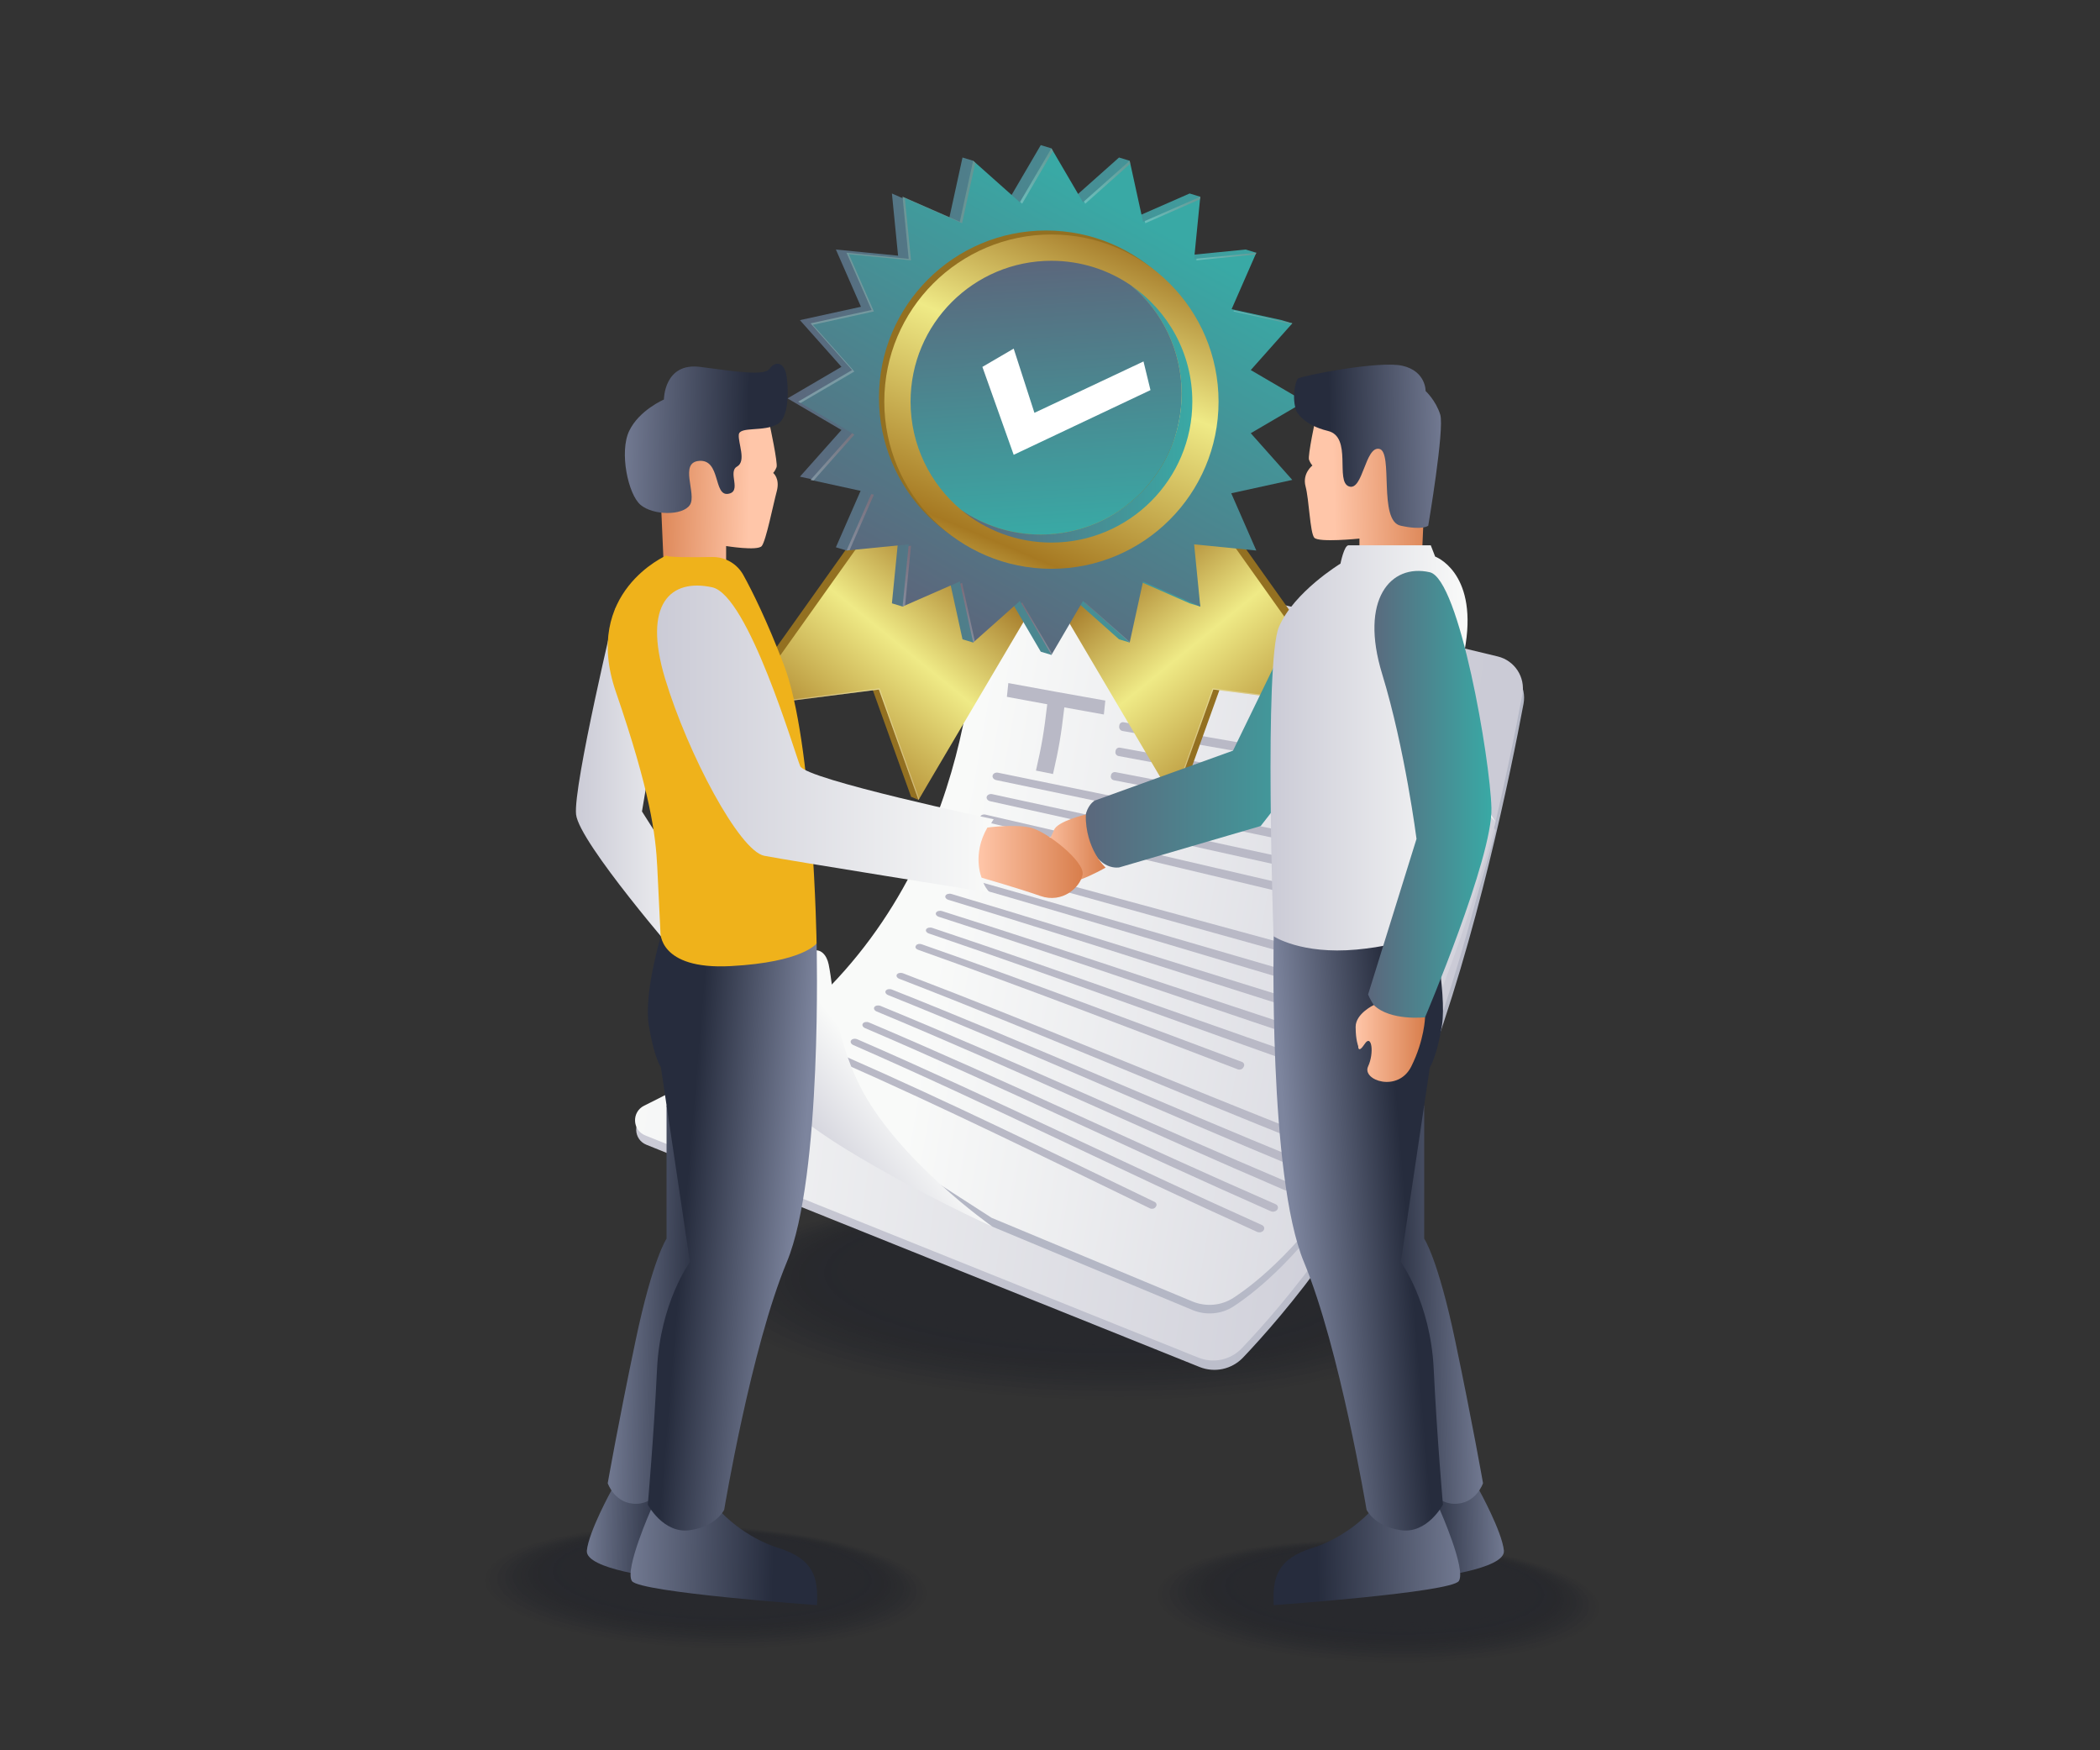 <?xml version="1.0" encoding="utf-8"?>
<!-- Generator: Adobe Illustrator 27.5.0, SVG Export Plug-In . SVG Version: 6.00 Build 0)  -->
<svg version="1.1" id="Layer_4" xmlns="http://www.w3.org/2000/svg" xmlns:xlink="http://www.w3.org/1999/xlink" x="0px" y="0px"
	 viewBox="0 0 3000 2500" style="enable-background:new 0 0 3000 2500;" xml:space="preserve">
<rect x="0" y="0" width="3000" height="2500" fill="#333333" stroke="none"/>
<rect x="40.681" y="33.9" style="fill:none;" width="2918.639" height="2432.199"/>
<g>
	<g style="opacity:0.35;">
		
			<ellipse transform="matrix(0.032 -1 1 0.032 -372.202 3334.742)" style="opacity:0;fill:#141723;" cx="1536.059" cy="1859.587" rx="147.498" ry="536.739"/>
		
			<ellipse transform="matrix(0.032 -1 1 0.032 -369.811 3334.154)" style="opacity:0.02;fill:#141723;" cx="1536.951" cy="1858.058" rx="145.173" ry="528.277"/>
		
			<ellipse transform="matrix(0.032 -1 1 0.032 -367.42 3333.566)" style="opacity:0.039;fill:#141723;" cx="1537.843" cy="1856.53" rx="142.848" ry="519.816"/>
		
			<ellipse transform="matrix(0.032 -1 1 0.032 -365.028 3332.979)" style="opacity:0.059;fill:#141723;" cx="1538.735" cy="1855.001" rx="140.523" ry="511.355"/>
		
			<ellipse transform="matrix(0.032 -1 1 0.032 -362.637 3332.391)" style="opacity:0.078;fill:#141723;" cx="1539.627" cy="1853.472" rx="138.198" ry="502.894"/>
		
			<ellipse transform="matrix(0.032 -1 1 0.032 -360.246 3331.803)" style="opacity:0.098;fill:#141723;" cx="1540.52" cy="1851.943" rx="135.872" ry="494.433"/>
		
			<ellipse transform="matrix(0.032 -1 1 0.032 -357.854 3331.216)" style="opacity:0.118;fill:#141723;" cx="1541.412" cy="1850.414" rx="133.547" ry="485.971"/>
		
			<ellipse transform="matrix(0.032 -1 1 0.032 -355.463 3330.628)" style="opacity:0.137;fill:#141723;" cx="1542.304" cy="1848.886" rx="131.222" ry="477.51"/>
		
			<ellipse transform="matrix(0.032 -1 1 0.032 -353.072 3330.04)" style="opacity:0.157;fill:#141723;" cx="1543.196" cy="1847.357" rx="128.897" ry="469.049"/>
		
			<ellipse transform="matrix(0.032 -1 1 0.032 -350.68 3329.453)" style="opacity:0.176;fill:#141723;" cx="1544.088" cy="1845.828" rx="126.572" ry="460.588"/>
		
			<ellipse transform="matrix(0.032 -1 1 0.032 -348.289 3328.865)" style="opacity:0.196;fill:#141723;" cx="1544.98" cy="1844.3" rx="124.247" ry="452.126"/>
		
			<ellipse transform="matrix(0.032 -1 1 0.032 -345.898 3328.278)" style="opacity:0.216;fill:#141723;" cx="1545.873" cy="1842.771" rx="121.921" ry="443.665"/>
		
			<ellipse transform="matrix(0.032 -1 1 0.032 -343.507 3327.689)" style="opacity:0.235;fill:#141723;" cx="1546.765" cy="1841.242" rx="119.596" ry="435.204"/>
		
			<ellipse transform="matrix(0.032 -1 1 0.032 -341.116 3327.102)" style="opacity:0.255;fill:#141723;" cx="1547.657" cy="1839.713" rx="117.271" ry="426.743"/>
		
			<ellipse transform="matrix(0.032 -1 1 0.032 -338.724 3326.514)" style="opacity:0.275;fill:#141723;" cx="1548.549" cy="1838.184" rx="114.946" ry="418.281"/>
		
			<ellipse transform="matrix(0.032 -1 1 0.032 -336.333 3325.927)" style="opacity:0.294;fill:#141723;" cx="1549.441" cy="1836.656" rx="112.621" ry="409.82"/>
		
			<ellipse transform="matrix(0.032 -1 1 0.032 -333.942 3325.339)" style="opacity:0.314;fill:#141723;" cx="1550.333" cy="1835.127" rx="110.295" ry="401.359"/>
		
			<ellipse transform="matrix(0.032 -1 1 0.032 -331.551 3324.751)" style="opacity:0.333;fill:#141723;" cx="1551.225" cy="1833.598" rx="107.97" ry="392.898"/>
		
			<ellipse transform="matrix(0.032 -1 1 0.032 -329.159 3324.164)" style="opacity:0.353;fill:#141723;" cx="1552.118" cy="1832.069" rx="105.645" ry="384.437"/>
		
			<ellipse transform="matrix(0.032 -1 1 0.032 -326.768 3323.576)" style="opacity:0.372;fill:#141723;" cx="1553.01" cy="1830.541" rx="103.32" ry="375.975"/>
		
			<ellipse transform="matrix(0.032 -1 1 0.032 -324.377 3322.988)" style="opacity:0.392;fill:#141723;" cx="1553.902" cy="1829.012" rx="100.995" ry="367.514"/>
		
			<ellipse transform="matrix(0.032 -1 1 0.032 -321.985 3322.401)" style="opacity:0.412;fill:#141723;" cx="1554.794" cy="1827.483" rx="98.669" ry="359.053"/>
		
			<ellipse transform="matrix(0.032 -1 1 0.032 -319.594 3321.813)" style="opacity:0.431;fill:#141723;" cx="1555.686" cy="1825.954" rx="96.344" ry="350.592"/>
		
			<ellipse transform="matrix(0.032 -1 1 0.032 -317.203 3321.225)" style="opacity:0.451;fill:#141723;" cx="1556.578" cy="1824.426" rx="94.019" ry="342.13"/>
		
			<ellipse transform="matrix(0.032 -1 1 0.032 -314.812 3320.638)" style="opacity:0.471;fill:#141723;" cx="1557.47" cy="1822.897" rx="91.694" ry="333.669"/>
		
			<ellipse transform="matrix(0.032 -1 1 0.032 -312.42 3320.05)" style="opacity:0.49;fill:#141723;" cx="1558.363" cy="1821.368" rx="89.369" ry="325.208"/>
		
			<ellipse transform="matrix(0.032 -1 1 0.032 -310.029 3319.462)" style="opacity:0.51;fill:#141723;" cx="1559.255" cy="1819.839" rx="87.044" ry="316.747"/>
		
			<ellipse transform="matrix(0.032 -1 1 0.032 -307.638 3318.874)" style="opacity:0.529;fill:#141723;" cx="1560.147" cy="1818.311" rx="84.718" ry="308.286"/>
		
			<ellipse transform="matrix(0.032 -1 1 0.032 -305.247 3318.287)" style="opacity:0.549;fill:#141723;" cx="1561.039" cy="1816.782" rx="82.393" ry="299.824"/>
		
			<ellipse transform="matrix(0.032 -1 1 0.032 -302.855 3317.7)" style="opacity:0.569;fill:#141723;" cx="1561.931" cy="1815.253" rx="80.068" ry="291.363"/>
		
			<ellipse transform="matrix(0.032 -1 1 0.032 -300.464 3317.112)" style="opacity:0.588;fill:#141723;" cx="1562.823" cy="1813.724" rx="77.743" ry="282.902"/>
		
			<ellipse transform="matrix(0.032 -1 1 0.032 -298.073 3316.524)" style="opacity:0.608;fill:#141723;" cx="1563.715" cy="1812.196" rx="75.418" ry="274.441"/>
		
			<ellipse transform="matrix(0.032 -1 1 0.032 -295.682 3315.936)" style="opacity:0.627;fill:#141723;" cx="1564.608" cy="1810.667" rx="73.092" ry="265.98"/>
		
			<ellipse transform="matrix(0.032 -1 1 0.032 -293.29 3315.349)" style="opacity:0.647;fill:#141723;" cx="1565.5" cy="1809.138" rx="70.767" ry="257.518"/>
		
			<ellipse transform="matrix(0.032 -1 1 0.032 -290.899 3314.761)" style="opacity:0.667;fill:#141723;" cx="1566.392" cy="1807.609" rx="68.442" ry="249.057"/>
		
			<ellipse transform="matrix(0.032 -1 1 0.032 -288.508 3314.173)" style="opacity:0.686;fill:#141723;" cx="1567.284" cy="1806.081" rx="66.117" ry="240.596"/>
		
			<ellipse transform="matrix(0.032 -1 1 0.032 -286.116 3313.586)" style="opacity:0.706;fill:#141723;" cx="1568.176" cy="1804.552" rx="63.792" ry="232.135"/>
		
			<ellipse transform="matrix(0.032 -1 1 0.032 -283.726 3312.998)" style="opacity:0.726;fill:#141723;" cx="1569.068" cy="1803.023" rx="61.467" ry="223.673"/>
		
			<ellipse transform="matrix(0.032 -1 1 0.032 -281.334 3312.41)" style="opacity:0.745;fill:#141723;" cx="1569.96" cy="1801.495" rx="59.141" ry="215.212"/>
		
			<ellipse transform="matrix(0.032 -1 1 0.032 -278.942 3311.823)" style="opacity:0.765;fill:#141723;" cx="1570.853" cy="1799.966" rx="56.816" ry="206.751"/>
		
			<ellipse transform="matrix(0.032 -1 1 0.032 -276.552 3311.235)" style="opacity:0.784;fill:#141723;" cx="1571.745" cy="1798.437" rx="54.491" ry="198.29"/>
		
			<ellipse transform="matrix(0.032 -1 1 0.032 -274.16 3310.648)" style="opacity:0.804;fill:#141723;" cx="1572.637" cy="1796.908" rx="52.166" ry="189.829"/>
		
			<ellipse transform="matrix(0.032 -1 1 0.032 -271.769 3310.059)" style="opacity:0.824;fill:#141723;" cx="1573.529" cy="1795.38" rx="49.841" ry="181.367"/>
		
			<ellipse transform="matrix(0.032 -1 1 0.032 -269.378 3309.472)" style="opacity:0.843;fill:#141723;" cx="1574.421" cy="1793.851" rx="47.515" ry="172.906"/>
		
			<ellipse transform="matrix(0.032 -1 1 0.032 -266.986 3308.885)" style="opacity:0.863;fill:#141723;" cx="1575.313" cy="1792.322" rx="45.19" ry="164.445"/>
		
			<ellipse transform="matrix(0.032 -1 1 0.032 -264.595 3308.297)" style="opacity:0.882;fill:#141723;" cx="1576.205" cy="1790.793" rx="42.865" ry="155.984"/>
		
			<ellipse transform="matrix(0.032 -1 1 0.032 -262.204 3307.709)" style="opacity:0.902;fill:#141723;" cx="1577.098" cy="1789.264" rx="40.54" ry="147.522"/>
		
			<ellipse transform="matrix(0.032 -1 1 0.032 -259.813 3307.121)" style="opacity:0.922;fill:#141723;" cx="1577.99" cy="1787.736" rx="38.215" ry="139.061"/>
		
			<ellipse transform="matrix(0.032 -1 1 0.032 -257.421 3306.534)" style="opacity:0.941;fill:#141723;" cx="1578.882" cy="1786.207" rx="35.89" ry="130.6"/>
		
			<ellipse transform="matrix(0.032 -1 1 0.032 -255.03 3305.947)" style="opacity:0.961;fill:#141723;" cx="1579.774" cy="1784.678" rx="33.564" ry="122.139"/>
		
			<ellipse transform="matrix(0.032 -1 1 0.032 -252.639 3305.358)" style="opacity:0.98;fill:#141723;" cx="1580.666" cy="1783.149" rx="31.239" ry="113.678"/>
		
			<ellipse transform="matrix(0.032 -1 1 0.032 -250.248 3304.771)" style="fill:#141723;" cx="1581.558" cy="1781.621" rx="28.914" ry="105.216"/>
	</g>
	<g style="opacity:0.35;">
		
			<ellipse transform="matrix(0.032 -1 1 0.032 -385.911 4183.244)" style="opacity:0;fill:#141723;" cx="1967.393" cy="2290.918" rx="89.392" ry="325.293"/>
		
			<ellipse transform="matrix(0.032 -1 1 0.032 -384.462 4182.888)" style="opacity:0.02;fill:#141723;" cx="1967.934" cy="2289.991" rx="87.982" ry="320.165"/>
		
			<ellipse transform="matrix(0.032 -1 1 0.032 -383.013 4182.532)" style="opacity:0.039;fill:#141723;" cx="1968.475" cy="2289.065" rx="86.573" ry="315.037"/>
		
			<ellipse transform="matrix(0.032 -1 1 0.032 -381.563 4182.176)" style="opacity:0.059;fill:#141723;" cx="1969.015" cy="2288.138" rx="85.164" ry="309.909"/>
		
			<ellipse transform="matrix(0.032 -1 1 0.032 -380.115 4181.819)" style="opacity:0.078;fill:#141723;" cx="1969.556" cy="2287.212" rx="83.755" ry="304.781"/>
		
			<ellipse transform="matrix(0.032 -1 1 0.032 -378.665 4181.463)" style="opacity:0.098;fill:#141723;" cx="1970.097" cy="2286.285" rx="82.346" ry="299.653"/>
		
			<ellipse transform="matrix(0.032 -1 1 0.032 -377.216 4181.107)" style="opacity:0.118;fill:#141723;" cx="1970.637" cy="2285.359" rx="80.937" ry="294.525"/>
		
			<ellipse transform="matrix(0.032 -1 1 0.032 -375.767 4180.751)" style="opacity:0.137;fill:#141723;" cx="1971.178" cy="2284.432" rx="79.527" ry="289.397"/>
		
			<ellipse transform="matrix(0.032 -1 1 0.032 -374.317 4180.395)" style="opacity:0.157;fill:#141723;" cx="1971.719" cy="2283.506" rx="78.118" ry="284.269"/>
		
			<ellipse transform="matrix(0.032 -1 1 0.032 -372.868 4180.039)" style="opacity:0.176;fill:#141723;" cx="1972.26" cy="2282.579" rx="76.709" ry="279.141"/>
		
			<ellipse transform="matrix(0.032 -1 1 0.032 -371.419 4179.682)" style="opacity:0.196;fill:#141723;" cx="1972.8" cy="2281.653" rx="75.3" ry="274.013"/>
		
			<ellipse transform="matrix(0.032 -1 1 0.032 -369.969 4179.327)" style="opacity:0.216;fill:#141723;" cx="1973.341" cy="2280.726" rx="73.891" ry="268.885"/>
		
			<ellipse transform="matrix(0.032 -1 1 0.032 -368.521 4178.97)" style="opacity:0.235;fill:#141723;" cx="1973.882" cy="2279.8" rx="72.481" ry="263.757"/>
		
			<ellipse transform="matrix(0.032 -1 1 0.032 -367.071 4178.614)" style="opacity:0.255;fill:#141723;" cx="1974.422" cy="2278.873" rx="71.072" ry="258.629"/>
		
			<ellipse transform="matrix(0.032 -1 1 0.032 -365.622 4178.258)" style="opacity:0.275;fill:#141723;" cx="1974.963" cy="2277.947" rx="69.663" ry="253.501"/>
		
			<ellipse transform="matrix(0.032 -1 1 0.032 -364.173 4177.902)" style="opacity:0.294;fill:#141723;" cx="1975.504" cy="2277.02" rx="68.254" ry="248.373"/>
		
			<ellipse transform="matrix(0.032 -1 1 0.032 -362.723 4177.545)" style="opacity:0.314;fill:#141723;" cx="1976.044" cy="2276.094" rx="66.845" ry="243.245"/>
		
			<ellipse transform="matrix(0.032 -1 1 0.032 -361.274 4177.189)" style="opacity:0.333;fill:#141723;" cx="1976.585" cy="2275.167" rx="65.436" ry="238.117"/>
		
			<ellipse transform="matrix(0.032 -1 1 0.032 -359.825 4176.833)" style="opacity:0.353;fill:#141723;" cx="1977.126" cy="2274.24" rx="64.026" ry="232.989"/>
		
			<ellipse transform="matrix(0.032 -1 1 0.032 -358.376 4176.477)" style="opacity:0.372;fill:#141723;" cx="1977.667" cy="2273.314" rx="62.617" ry="227.861"/>
		
			<ellipse transform="matrix(0.032 -1 1 0.032 -356.927 4176.121)" style="opacity:0.392;fill:#141723;" cx="1978.207" cy="2272.388" rx="61.208" ry="222.733"/>
		
			<ellipse transform="matrix(0.032 -1 1 0.032 -355.477 4175.764)" style="opacity:0.412;fill:#141723;" cx="1978.748" cy="2271.461" rx="59.799" ry="217.605"/>
		
			<ellipse transform="matrix(0.032 -1 1 0.032 -354.028 4175.408)" style="opacity:0.431;fill:#141723;" cx="1979.288" cy="2270.535" rx="58.39" ry="212.478"/>
		
			<ellipse transform="matrix(0.032 -1 1 0.032 -352.579 4175.052)" style="opacity:0.451;fill:#141723;" cx="1979.829" cy="2269.608" rx="56.98" ry="207.35"/>
		
			<ellipse transform="matrix(0.032 -1 1 0.032 -351.129 4174.696)" style="opacity:0.471;fill:#141723;" cx="1980.37" cy="2268.682" rx="55.571" ry="202.222"/>
		
			<ellipse transform="matrix(0.032 -1 1 0.032 -349.681 4174.339)" style="opacity:0.49;fill:#141723;" cx="1980.911" cy="2267.755" rx="54.162" ry="197.094"/>
		
			<ellipse transform="matrix(0.032 -1 1 0.032 -348.231 4173.984)" style="opacity:0.51;fill:#141723;" cx="1981.451" cy="2266.829" rx="52.753" ry="191.966"/>
		
			<ellipse transform="matrix(0.032 -1 1 0.032 -346.783 4173.627)" style="opacity:0.529;fill:#141723;" cx="1981.992" cy="2265.902" rx="51.344" ry="186.838"/>
		
			<ellipse transform="matrix(0.032 -1 1 0.032 -345.333 4173.271)" style="opacity:0.549;fill:#141723;" cx="1982.533" cy="2264.976" rx="49.935" ry="181.71"/>
		
			<ellipse transform="matrix(0.032 -1 1 0.032 -343.883 4172.916)" style="opacity:0.569;fill:#141723;" cx="1983.073" cy="2264.049" rx="48.525" ry="176.582"/>
		
			<ellipse transform="matrix(0.032 -1 1 0.032 -342.434 4172.559)" style="opacity:0.588;fill:#141723;" cx="1983.614" cy="2263.123" rx="47.116" ry="171.454"/>
		
			<ellipse transform="matrix(0.032 -1 1 0.032 -340.985 4172.203)" style="opacity:0.608;fill:#141723;" cx="1984.155" cy="2262.196" rx="45.707" ry="166.326"/>
		
			<ellipse transform="matrix(0.032 -1 1 0.032 -339.535 4171.848)" style="opacity:0.627;fill:#141723;" cx="1984.695" cy="2261.27" rx="44.298" ry="161.198"/>
		
			<ellipse transform="matrix(0.032 -1 1 0.032 -338.087 4171.49)" style="opacity:0.647;fill:#141723;" cx="1985.236" cy="2260.343" rx="42.889" ry="156.07"/>
		
			<ellipse transform="matrix(0.032 -1 1 0.032 -336.637 4171.134)" style="opacity:0.667;fill:#141723;" cx="1985.777" cy="2259.417" rx="41.479" ry="150.942"/>
		
			<ellipse transform="matrix(0.032 -1 1 0.032 -335.189 4170.777)" style="opacity:0.686;fill:#141723;" cx="1986.318" cy="2258.49" rx="40.07" ry="145.814"/>
		
			<ellipse transform="matrix(0.032 -1 1 0.032 -333.739 4170.422)" style="opacity:0.706;fill:#141723;" cx="1986.858" cy="2257.563" rx="38.661" ry="140.686"/>
		
			<ellipse transform="matrix(0.032 -1 1 0.032 -332.289 4170.067)" style="opacity:0.726;fill:#141723;" cx="1987.399" cy="2256.637" rx="37.252" ry="135.558"/>
		
			<ellipse transform="matrix(0.032 -1 1 0.032 -330.841 4169.709)" style="opacity:0.745;fill:#141723;" cx="1987.94" cy="2255.71" rx="35.843" ry="130.43"/>
		
			<ellipse transform="matrix(0.032 -1 1 0.032 -329.391 4169.354)" style="opacity:0.765;fill:#141723;" cx="1988.48" cy="2254.784" rx="34.434" ry="125.302"/>
		
			<ellipse transform="matrix(0.032 -1 1 0.032 -327.942 4168.997)" style="opacity:0.784;fill:#141723;" cx="1989.021" cy="2253.858" rx="33.024" ry="120.174"/>
		
			<ellipse transform="matrix(0.032 -1 1 0.032 -326.493 4168.641)" style="opacity:0.804;fill:#141723;" cx="1989.562" cy="2252.931" rx="31.615" ry="115.046"/>
		
			<ellipse transform="matrix(0.032 -1 1 0.032 -325.043 4168.286)" style="opacity:0.824;fill:#141723;" cx="1990.102" cy="2252.005" rx="30.206" ry="109.918"/>
		
			<ellipse transform="matrix(0.032 -1 1 0.032 -323.594 4167.929)" style="opacity:0.843;fill:#141723;" cx="1990.643" cy="2251.078" rx="28.797" ry="104.79"/>
		
			<ellipse transform="matrix(0.032 -1 1 0.032 -322.145 4167.573)" style="opacity:0.863;fill:#141723;" cx="1991.184" cy="2250.152" rx="27.388" ry="99.662"/>
		
			<ellipse transform="matrix(0.032 -1 1 0.032 -320.696 4167.216)" style="opacity:0.882;fill:#141723;" cx="1991.724" cy="2249.225" rx="25.978" ry="94.535"/>
		
			<ellipse transform="matrix(0.032 -1 1 0.032 -319.247 4166.86)" style="opacity:0.902;fill:#141723;" cx="1992.265" cy="2248.299" rx="24.569" ry="89.407"/>
		
			<ellipse transform="matrix(0.032 -1 1 0.032 -317.797 4166.505)" style="opacity:0.922;fill:#141723;" cx="1992.806" cy="2247.372" rx="23.16" ry="84.279"/>
		
			<ellipse transform="matrix(0.032 -1 1 0.032 -316.349 4166.147)" style="opacity:0.941;fill:#141723;" cx="1993.346" cy="2246.446" rx="21.751" ry="79.151"/>
		<path style="opacity:0.961;fill:#141723;" d="M2067.846,2248.292c-1.128,11.202-35.154,19.042-76.001,17.51
			c-40.846-1.531-73.045-11.853-71.917-23.055c1.128-11.202,35.154-19.042,76.001-17.51
			C2036.775,2226.768,2068.973,2237.09,2067.846,2248.292z"/>
		
			<ellipse transform="matrix(0.032 -1 1 0.032 -313.448 4165.438)" style="opacity:0.98;fill:#141723;" cx="1994.428" cy="2244.593" rx="18.933" ry="68.895"/>
		
			<ellipse transform="matrix(0.032 -1 1 0.032 -312.001 4165.08)" style="fill:#141723;" cx="1994.969" cy="2243.666" rx="17.523" ry="63.767"/>
	</g>
	<g style="opacity:0.35;">
		
			<ellipse transform="matrix(0.032 -1 1 0.032 -1294.737 3201.955)" style="opacity:0;fill:#141723;" cx="1006.215" cy="2269.617" rx="89.392" ry="325.293"/>
		
			<ellipse transform="matrix(0.032 -1 1 0.032 -1293.287 3201.599)" style="opacity:0.02;fill:#141723;" cx="1006.755" cy="2268.691" rx="87.982" ry="320.165"/>
		
			<ellipse transform="matrix(0.032 -1 1 0.032 -1291.838 3201.243)" style="opacity:0.039;fill:#141723;" cx="1007.296" cy="2267.764" rx="86.573" ry="315.037"/>
		
			<ellipse transform="matrix(0.032 -1 1 0.032 -1290.389 3200.887)" style="opacity:0.059;fill:#141723;" cx="1007.837" cy="2266.838" rx="85.164" ry="309.909"/>
		
			<ellipse transform="matrix(0.032 -1 1 0.032 -1288.94 3200.53)" style="opacity:0.078;fill:#141723;" cx="1008.377" cy="2265.911" rx="83.755" ry="304.781"/>
		
			<ellipse transform="matrix(0.032 -1 1 0.032 -1287.49 3200.175)" style="opacity:0.098;fill:#141723;" cx="1008.918" cy="2264.985" rx="82.346" ry="299.653"/>
		
			<ellipse transform="matrix(0.032 -1 1 0.032 -1286.041 3199.818)" style="opacity:0.118;fill:#141723;" cx="1009.459" cy="2264.058" rx="80.937" ry="294.525"/>
		
			<ellipse transform="matrix(0.032 -1 1 0.032 -1284.592 3199.462)" style="opacity:0.137;fill:#141723;" cx="1010" cy="2263.132" rx="79.527" ry="289.397"/>
		
			<ellipse transform="matrix(0.032 -1 1 0.032 -1283.143 3199.106)" style="opacity:0.157;fill:#141723;" cx="1010.54" cy="2262.205" rx="78.118" ry="284.269"/>
		
			<ellipse transform="matrix(0.032 -1 1 0.032 -1281.694 3198.75)" style="opacity:0.176;fill:#141723;" cx="1011.081" cy="2261.279" rx="76.709" ry="279.141"/>
		
			<ellipse transform="matrix(0.032 -1 1 0.032 -1280.244 3198.394)" style="opacity:0.196;fill:#141723;" cx="1011.622" cy="2260.352" rx="75.3" ry="274.013"/>
		
			<ellipse transform="matrix(0.032 -1 1 0.032 -1278.795 3198.037)" style="opacity:0.216;fill:#141723;" cx="1012.162" cy="2259.426" rx="73.891" ry="268.885"/>
		
			<ellipse transform="matrix(0.032 -1 1 0.032 -1277.346 3197.681)" style="opacity:0.235;fill:#141723;" cx="1012.703" cy="2258.499" rx="72.481" ry="263.757"/>
		
			<ellipse transform="matrix(0.032 -1 1 0.032 -1275.897 3197.325)" style="opacity:0.255;fill:#141723;" cx="1013.244" cy="2257.573" rx="71.072" ry="258.629"/>
		
			<ellipse transform="matrix(0.032 -1 1 0.032 -1274.447 3196.969)" style="opacity:0.275;fill:#141723;" cx="1013.784" cy="2256.646" rx="69.663" ry="253.501"/>
		
			<ellipse transform="matrix(0.032 -1 1 0.032 -1272.998 3196.613)" style="opacity:0.294;fill:#141723;" cx="1014.325" cy="2255.72" rx="68.254" ry="248.373"/>
		
			<ellipse transform="matrix(0.032 -1 1 0.032 -1271.549 3196.257)" style="opacity:0.314;fill:#141723;" cx="1014.866" cy="2254.793" rx="66.845" ry="243.245"/>
		
			<ellipse transform="matrix(0.032 -1 1 0.032 -1270.1 3195.901)" style="opacity:0.333;fill:#141723;" cx="1015.406" cy="2253.867" rx="65.436" ry="238.117"/>
		
			<ellipse transform="matrix(0.032 -1 1 0.032 -1268.65 3195.545)" style="opacity:0.353;fill:#141723;" cx="1015.947" cy="2252.94" rx="64.026" ry="232.989"/>
		
			<ellipse transform="matrix(0.032 -1 1 0.032 -1267.201 3195.188)" style="opacity:0.372;fill:#141723;" cx="1016.488" cy="2252.014" rx="62.617" ry="227.861"/>
		
			<ellipse transform="matrix(0.032 -1 1 0.032 -1265.752 3194.832)" style="opacity:0.392;fill:#141723;" cx="1017.028" cy="2251.087" rx="61.208" ry="222.733"/>
		
			<ellipse transform="matrix(0.032 -1 1 0.032 -1264.303 3194.475)" style="opacity:0.412;fill:#141723;" cx="1017.569" cy="2250.161" rx="59.799" ry="217.605"/>
		
			<ellipse transform="matrix(0.032 -1 1 0.032 -1262.853 3194.12)" style="opacity:0.431;fill:#141723;" cx="1018.11" cy="2249.234" rx="58.39" ry="212.478"/>
		
			<ellipse transform="matrix(0.032 -1 1 0.032 -1261.404 3193.764)" style="opacity:0.451;fill:#141723;" cx="1018.651" cy="2248.308" rx="56.98" ry="207.35"/>
		
			<ellipse transform="matrix(0.032 -1 1 0.032 -1259.955 3193.407)" style="opacity:0.471;fill:#141723;" cx="1019.191" cy="2247.381" rx="55.571" ry="202.222"/>
		
			<ellipse transform="matrix(0.032 -1 1 0.032 -1258.506 3193.052)" style="opacity:0.49;fill:#141723;" cx="1019.732" cy="2246.455" rx="54.162" ry="197.094"/>
		
			<ellipse transform="matrix(0.032 -1 1 0.032 -1257.057 3192.695)" style="opacity:0.51;fill:#141723;" cx="1020.273" cy="2245.528" rx="52.753" ry="191.966"/>
		
			<ellipse transform="matrix(0.032 -1 1 0.032 -1255.607 3192.339)" style="opacity:0.529;fill:#141723;" cx="1020.813" cy="2244.602" rx="51.344" ry="186.838"/>
		
			<ellipse transform="matrix(0.032 -1 1 0.032 -1254.158 3191.983)" style="opacity:0.549;fill:#141723;" cx="1021.354" cy="2243.675" rx="49.935" ry="181.71"/>
		
			<ellipse transform="matrix(0.032 -1 1 0.032 -1252.709 3191.627)" style="opacity:0.569;fill:#141723;" cx="1021.895" cy="2242.749" rx="48.525" ry="176.582"/>
		
			<ellipse transform="matrix(0.032 -1 1 0.032 -1251.259 3191.271)" style="opacity:0.588;fill:#141723;" cx="1022.435" cy="2241.822" rx="47.116" ry="171.454"/>
		
			<ellipse transform="matrix(0.032 -1 1 0.032 -1249.81 3190.915)" style="opacity:0.608;fill:#141723;" cx="1022.976" cy="2240.896" rx="45.707" ry="166.326"/>
		
			<ellipse transform="matrix(0.032 -1 1 0.032 -1248.361 3190.558)" style="opacity:0.627;fill:#141723;" cx="1023.517" cy="2239.969" rx="44.298" ry="161.198"/>
		
			<ellipse transform="matrix(0.032 -1 1 0.032 -1246.912 3190.203)" style="opacity:0.647;fill:#141723;" cx="1024.057" cy="2239.043" rx="42.889" ry="156.07"/>
		
			<ellipse transform="matrix(0.032 -1 1 0.032 -1245.463 3189.845)" style="opacity:0.667;fill:#141723;" cx="1024.598" cy="2238.116" rx="41.479" ry="150.942"/>
		
			<ellipse transform="matrix(0.032 -1 1 0.032 -1244.013 3189.49)" style="opacity:0.686;fill:#141723;" cx="1025.139" cy="2237.19" rx="40.07" ry="145.814"/>
		
			<ellipse transform="matrix(0.032 -1 1 0.032 -1242.564 3189.134)" style="opacity:0.706;fill:#141723;" cx="1025.679" cy="2236.263" rx="38.661" ry="140.686"/>
		
			<ellipse transform="matrix(0.032 -1 1 0.032 -1241.115 3188.777)" style="opacity:0.726;fill:#141723;" cx="1026.22" cy="2235.337" rx="37.252" ry="135.558"/>
		
			<ellipse transform="matrix(0.032 -1 1 0.032 -1239.666 3188.422)" style="opacity:0.745;fill:#141723;" cx="1026.761" cy="2234.41" rx="35.843" ry="130.43"/>
		
			<ellipse transform="matrix(0.032 -1 1 0.032 -1238.217 3188.064)" style="opacity:0.765;fill:#141723;" cx="1027.302" cy="2233.484" rx="34.434" ry="125.302"/>
		
			<ellipse transform="matrix(0.032 -1 1 0.032 -1236.767 3187.709)" style="opacity:0.784;fill:#141723;" cx="1027.842" cy="2232.557" rx="33.024" ry="120.174"/>
		
			<ellipse transform="matrix(0.032 -1 1 0.032 -1235.318 3187.353)" style="opacity:0.804;fill:#141723;" cx="1028.383" cy="2231.631" rx="31.615" ry="115.046"/>
		
			<ellipse transform="matrix(0.032 -1 1 0.032 -1233.869 3186.997)" style="opacity:0.824;fill:#141723;" cx="1028.924" cy="2230.704" rx="30.206" ry="109.918"/>
		
			<ellipse transform="matrix(0.032 -1 1 0.032 -1232.419 3186.641)" style="opacity:0.843;fill:#141723;" cx="1029.464" cy="2229.778" rx="28.797" ry="104.79"/>
		
			<ellipse transform="matrix(0.032 -1 1 0.032 -1230.971 3186.284)" style="opacity:0.863;fill:#141723;" cx="1030.005" cy="2228.851" rx="27.388" ry="99.662"/>
		
			<ellipse transform="matrix(0.032 -1 1 0.032 -1229.521 3185.928)" style="opacity:0.882;fill:#141723;" cx="1030.546" cy="2227.925" rx="25.979" ry="94.535"/>
		
			<ellipse transform="matrix(0.032 -1 1 0.032 -1228.072 3185.573)" style="opacity:0.902;fill:#141723;" cx="1031.086" cy="2226.998" rx="24.569" ry="89.407"/>
		<path style="opacity:0.922;fill:#141723;" d="M1115.833,2229.228c-1.284,12.754-40.025,21.68-86.531,19.937
			c-46.506-1.743-83.165-13.496-81.881-26.25c1.284-12.754,40.025-21.679,86.531-19.936
			C1080.458,2204.722,1117.117,2216.474,1115.833,2229.228z"/>
		
			<ellipse transform="matrix(0.032 -1 1 0.032 -1225.173 3184.86)" style="opacity:0.941;fill:#141723;" cx="1032.168" cy="2225.145" rx="21.751" ry="79.151"/>
		<path style="opacity:0.961;fill:#141723;" d="M1106.667,2226.991c-1.128,11.202-35.154,19.042-76.001,17.51
			c-40.846-1.531-73.045-11.853-71.917-23.055s35.154-19.042,76.001-17.51C1075.597,2205.467,1107.795,2215.789,1106.667,2226.991z"
			/>
		
			<ellipse transform="matrix(0.032 -1 1 0.032 -1222.275 3184.148)" style="opacity:0.98;fill:#141723;" cx="1033.249" cy="2223.292" rx="18.933" ry="68.895"/>
		
			<ellipse transform="matrix(0.032 -1 1 0.032 -1220.825 3183.792)" style="fill:#141723;" cx="1033.79" cy="2222.366" rx="17.523" ry="63.767"/>
	</g>
	<g>
		<g>
			<linearGradient id="SVGID_1_" gradientUnits="userSpaceOnUse" x1="908.878" y1="1373.335" x2="2177.269" y2="1373.335">
				<stop  offset="0" style="stop-color:#CBCBD6"/>
				<stop  offset="1" style="stop-color:#B4B7C5"/>
			</linearGradient>
			<path style="fill:url(#SVGID_1_);" d="M1476.788,791.04l664.464,159.951c24.299,5.849,39.803,29.675,35.213,54.243
				c-18.036,96.546-66.643,334.386-140.577,530.154c-73.171,193.747-203.601,344.31-260.079,403.646
				c-16.015,16.825-40.582,22.147-62.137,13.489l-790.215-317.414c-18.701-7.512-19.624-33.583-1.54-42.479
				c88.321-43.448,274.504-144.392,350.826-256.764C1376,1183.838,1420.12,919.557,1433.566,820.636
				C1436.385,799.903,1456.446,786.143,1476.788,791.04z"/>
			
				<linearGradient id="SVGID_00000158727279966908971520000005803075113420834732_" gradientUnits="userSpaceOnUse" x1="2067.626" y1="1422.893" x2="904.036" y2="1266.566">
				<stop  offset="0" style="stop-color:#CBCBD6"/>
				<stop  offset="1" style="stop-color:#F9FAF9"/>
			</linearGradient>
			<path style="fill:url(#SVGID_00000158727279966908971520000005803075113420834732_);" d="M1475.115,777.674l664.464,159.951
				c24.299,5.849,39.803,29.675,35.213,54.243c-18.036,96.546-66.643,334.386-140.577,530.154
				c-73.171,193.747-203.601,344.31-260.079,403.646c-16.015,16.825-40.582,22.147-62.137,13.489l-790.215-317.414
				c-18.701-7.512-19.624-33.583-1.54-42.479c88.321-43.448,274.504-144.392,350.826-256.764
				c103.255-152.027,147.376-416.309,160.822-515.229C1434.712,786.537,1454.772,772.777,1475.115,777.674z"/>
			
				<linearGradient id="SVGID_00000157991159158372356590000005905865117198356408_" gradientUnits="userSpaceOnUse" x1="1721.078" y1="1198.608" x2="1399.148" y2="1617.006">
				<stop  offset="0" style="stop-color:#CBCBD6"/>
				<stop  offset="1" style="stop-color:#B4B7C5"/>
			</linearGradient>
			<path style="fill:url(#SVGID_00000157991159158372356590000005905865117198356408_);" d="M1416.654,1751.661l286.769,119.441
				c19.443,8.098,41.598,6.193,59.193-5.383c70.852-46.614,248.412-205.703,374.016-679.707l-168.617-266.175l-542.885-76.599
				c-15.937-2.248-30.171,10.005-30.177,26.1c-0.039,105.224-24.333,457.536-334.027,653.081L1416.654,1751.661z"/>
			
				<linearGradient id="SVGID_00000077321950428415457920000015298599928205097876_" gradientUnits="userSpaceOnUse" x1="2236.058" y1="1454.61" x2="1350.031" y2="1298.434">
				<stop  offset="0" style="stop-color:#CBCBD6"/>
				<stop  offset="1" style="stop-color:#F9FAF9"/>
			</linearGradient>
			<path style="fill:url(#SVGID_00000077321950428415457920000015298599928205097876_);" d="M1416.514,1739.421l286.769,119.441
				c19.443,8.098,41.598,6.193,59.193-5.383c70.852-46.614,248.412-205.703,374.016-679.707l-168.617-266.175l-542.885-76.599
				c-15.937-2.249-30.171,10.005-30.177,26.1c-0.039,105.224-24.333,457.536-334.027,653.081L1416.514,1739.421z"/>
			<g>
				<g>
					<path style="fill:#B9B9C6;" d="M2057.774,1125.027c-185.105-33.999-269.304-47.731-454.218-80.957
						c-2.993-0.537-5.115-3.424-4.733-6.433c0.076-0.598,0.115-0.897,0.191-1.495c0.382-3.013,3.133-5.058,6.125-4.526
						c184.901,32.882,269.032,46.334,454.074,80.036c3.001,0.547,5.191,3.647,4.847,6.885c-0.072,0.643-0.106,0.965-0.174,1.608
						C2063.534,1123.384,2060.775,1125.578,2057.774,1125.027z"/>
					<path style="fill:#B9B9C6;" d="M2052.447,1164.357c-185.203-35.176-269.554-49.886-454.417-84.434
						c-2.993-0.559-5.03-3.37-4.542-6.264c0.098-0.575,0.144-0.862,0.242-1.437c0.484-2.898,3.319-4.832,6.312-4.28
						c184.897,34.051,269.202,48.406,454.388,83.134c3.001,0.563,5.085,3.66,4.61,6.877c-0.094,0.639-0.144,0.958-0.238,1.597
						C2058.317,1162.766,2055.452,1164.928,2052.447,1164.357z"/>
					<path style="fill:#B9B9C6;" d="M2045.583,1203.389c-185.177-36.768-269.618-52.666-454.307-88.949
						c-2.988-0.587-4.949-3.334-4.359-6.12c0.115-0.553,0.174-0.83,0.289-1.384c0.586-2.79,3.498-4.614,6.49-4.036
						c184.761,35.653,269.177,51.126,454.379,87.312c3.001,0.586,4.983,3.683,4.38,6.876c-0.119,0.634-0.178,0.951-0.297,1.585
						C2051.551,1201.865,2048.584,1203.985,2045.583,1203.389z"/>
					<path style="fill:#B9B9C6;" d="M2036.52,1241.932c-204.431-42.707-408.977-84.861-613.379-127.698
						c-3.553-0.745-5.849-3.702-5.111-6.593l0,0c0.734-2.891,4.24-4.676,7.793-3.942c204.478,42.117,409.147,83.269,613.668,125.177
						c3.408,0.7,5.548,4.222,4.733,7.819l0,0C2043.405,1240.291,2039.925,1242.645,2036.52,1241.932z"/>
					<path style="fill:#B9B9C6;" d="M2026.834,1280.252c-204.096-45.293-408.175-90.638-612.292-135.829
						c-3.54-0.783-5.752-3.667-4.924-6.429l0,0c0.828-2.762,4.402-4.409,7.942-3.639c204.228,44.359,408.481,88.587,612.7,132.969
						c3.404,0.74,5.438,4.267,4.495,7.829l0,0C2033.812,1278.715,2030.234,1281.006,2026.834,1280.252z"/>
					<path style="fill:#B9B9C6;" d="M1874.919,1284.765c-185.742-44.157-273.201-65.338-470.615-111.606
						c-3.15-0.739-5.051-3.261-4.236-5.622c0.144-0.411,0.217-0.616,0.357-1.029c0.819-2.363,4.062-3.717,7.216-2.993
						c197.665,45.425,285.171,66.015,471.036,109.181c2.967,0.689,4.652,3.69,3.731,6.662c-0.161,0.518-0.242,0.776-0.403,1.294
						C1881.078,1283.622,1877.886,1285.469,1874.919,1284.765z"/>
					<g>
						<path style="fill:#B9B9C6;" d="M1986.717,1402.501c-202.326-55.502-404.079-113.048-606.63-167.71
							c-3.493-0.938-5.454-3.678-4.359-6.104l0,0c1.091-2.426,4.843-3.67,8.341-2.749
							c202.755,53.589,404.801,109.785,607.347,164.14c3.379,0.902,5.098,4.45,3.808,7.876l0,0
							C1993.929,1401.379,1990.091,1403.422,1986.717,1402.501z"/>
						<path style="fill:#B9B9C6;" d="M1972.183,1438.849c-201.617-58.953-402.445-120.55-604.372-178.46
							c-3.472-0.99-5.361-3.713-4.198-6.063l0,0c1.159-2.35,4.958-3.487,8.434-2.515c202.148,56.8,403.298,117.018,605.161,174.793
							c3.366,0.958,5.005,4.512,3.621,7.888l0,0C1979.445,1437.87,1975.545,1439.826,1972.183,1438.849z"/>
						<path style="fill:#B9B9C6;" d="M1956.745,1474.644c-200.853-62.462-400.679-128.154-601.918-189.383
							c-3.455-1.044-5.276-3.76-4.05-6.046l0,0c1.227-2.286,5.06-3.325,8.524-2.3c201.473,60.101,401.647,124.405,602.767,185.676
							c3.353,1.015,4.915,4.572,3.451,7.896l0,0C1964.054,1473.813,1960.098,1475.678,1956.745,1474.644z"/>
						<path style="fill:#B9B9C6;" d="M1940.487,1509.85c-200.042-65.972-398.794-135.744-599.303-200.311
							c-3.434-1.098-5.196-3.817-3.909-6.052l0,0c1.286-2.235,5.153-3.187,8.596-2.108
							c200.764,63.438,399.885,131.834,600.208,196.621c3.345,1.072,4.835,4.631,3.294,7.9l0,0
							C1947.835,1509.169,1943.828,1510.941,1940.487,1509.85z"/>
						<path style="fill:#B9B9C6;" d="M1923.504,1544.433c-199.193-69.428-396.825-143.21-596.566-211.078
							c-3.413-1.15-5.111-3.883-3.774-6.079l0,0c1.341-2.196,5.238-3.072,8.659-1.939
							c200.004,66.758,398.022,139.194,597.504,207.462c3.332,1.129,4.754,4.686,3.15,7.895l0,0
							C1930.873,1543.903,1926.828,1545.581,1923.504,1544.433z"/>
						<path style="fill:#B9B9C6;" d="M1768.363,1527.385c-151.877-57.907-303.686-116.393-456.871-170.778
							c-3.035-1.072-4.499-3.532-3.256-5.469c0.217-0.337,0.323-0.506,0.539-0.844c1.24-1.938,4.737-2.661,7.776-1.604
							c153.401,53.572,305.49,111.104,457.643,168.087c2.895,1.072,4.096,4.094,2.666,6.707c-0.25,0.455-0.378,0.683-0.624,1.138
							C1774.798,1527.234,1771.253,1528.474,1768.363,1527.385z"/>
					</g>
					<g>
						<path style="fill:#B9B9C6;" d="M1873.314,1636.775c-196.723-78.27-391.06-162.322-588.543-238.699
							c-3.353-1.284-4.907-4.097-3.447-6.251l0,0c1.464-2.154,5.416-2.878,8.782-1.609
							c197.763,75.416,392.508,158.307,589.536,235.582c3.29,1.276,4.563,4.805,2.819,7.832l0,0
							C1880.721,1636.656,1876.599,1638.067,1873.314,1636.775z"/>
						<path style="fill:#B9B9C6;" d="M1854.357,1668.693c-195.814-81.025-388.942-168.307-585.589-247.353
							c-3.336-1.325-4.843-4.18-3.345-6.342l0,0c1.498-2.163,5.459-2.857,8.804-1.545
							c196.927,78.173,390.462,164.397,586.586,244.523c3.277,1.322,4.508,4.83,2.729,7.785l0,0
							C1861.768,1668.715,1857.63,1670.03,1854.357,1668.693z"/>
						<path style="fill:#B9B9C6;" d="M1835.09,1699.822c-194.919-83.461-386.849-173.636-582.656-255.048
							c-3.315-1.361-4.779-4.263-3.256-6.447l0,0c1.528-2.183,5.497-2.862,8.821-1.512
							c196.091,80.648,388.42,169.885,583.645,252.561c3.26,1.363,4.457,4.844,2.653,7.723l0,0
							C1842.493,1699.978,1838.346,1701.198,1835.09,1699.822z"/>
						<path style="fill:#B9B9C6;" d="M1815.598,1730.126c-194.04-85.524-384.795-178.199-579.778-261.616
							c-3.294-1.391-4.724-4.346-3.171-6.563l0,0c1.549-2.216,5.522-2.894,8.825-1.513
							c195.259,82.782,386.404,174.658,580.741,259.529c3.247,1.399,4.419,4.844,2.594,7.644l0,0
							C1822.988,1730.407,1818.841,1731.535,1815.598,1730.126z"/>
						<path style="fill:#B9B9C6;" d="M1795.966,1759.571c-193.187-87.156-382.804-181.887-576.976-266.891
							c-3.273-1.413-4.673-4.426-3.103-6.689l0,0c1.571-2.262,5.539-2.956,8.821-1.549
							c194.443,84.517,384.443,178.605,577.914,265.26c3.234,1.427,4.381,4.829,2.551,7.547l0,0
							C1803.339,1759.967,1799.197,1761.006,1795.966,1759.571z"/>
						<path style="fill:#B9B9C6;" d="M1642.773,1725.924c-146.384-70.94-292.574-143.076-441.411-208.784
							c-2.908-1.274-4.13-4.02-2.717-6.093c0.246-0.361,0.369-0.541,0.615-0.902c1.413-2.071,4.954-2.72,7.865-1.449
							c149.046,65.474,295.494,137.278,442.129,207.917c2.81,1.333,3.803,4.303,2.212,6.593c-0.276,0.4-0.416,0.599-0.692,0.997
							C1649.178,1726.49,1645.579,1727.263,1642.773,1725.924z"/>
					</g>
					<g>
						<path style="fill:#B9B9C6;" d="M1496.053,1005.944c-22.837-4.167-34.353-6.286-57.644-10.619
							c0.896-7.76,1.307-11.693,2.067-19.671c56.714,10.49,84.258,15.422,138.536,24.998c-0.751,8.04-1.167,12.015-2.067,19.879
							c-22.417-3.996-33.699-6.022-56.476-10.146c-4.665,40.461-7.984,59.342-16.185,95.179c-9.704-1.946-14.572-2.925-24.344-4.891
							C1488.09,1065.093,1491.393,1046.311,1496.053,1005.944z"/>
					</g>
				</g>
			</g>
			
				<linearGradient id="SVGID_00000070826893413321740640000015980180295333447089_" gradientUnits="userSpaceOnUse" x1="1932.847" y1="1109.104" x2="2088.348" y2="1019.95">
				<stop  offset="0" style="stop-color:#CBCBD6"/>
				<stop  offset="1" style="stop-color:#F9FAF9"/>
			</linearGradient>
			<path style="fill:url(#SVGID_00000070826893413321740640000015980180295333447089_);" d="M2136.492,1173.772l-168.617-266.175
				l-97.21,147.651c-7.001,10.633,1.577,24.772,14.199,23.105C1936.029,1071.595,2036.95,1074.901,2136.492,1173.772z"/>
			
				<linearGradient id="SVGID_00000021098420209537327390000016543422089213874821_" gradientUnits="userSpaceOnUse" x1="1151.424" y1="1659.974" x2="1275.379" y2="1561.991">
				<stop  offset="0" style="stop-color:#CBCBD6"/>
				<stop  offset="1" style="stop-color:#F9FAF9"/>
			</linearGradient>
			<path style="fill:url(#SVGID_00000021098420209537327390000016543422089213874821_);" d="M1060.786,1521.516
				c0,0,50.489,60.377,147.498,119.802c102.287,62.659,209.6,110.855,209.6,110.855s-137.57-96.187-190.226-202.625
				c-35.744-72.254-36.118-134.344-43.856-172.089c-2.778-13.554-11.926-24.072-24.648-18.633
				C1120.347,1375.419,1058.088,1418.207,1060.786,1521.516z"/>
		</g>
		<g>
			<g>
				<g>
					<polygon style="fill:#937021;" points="1285.5,676.589 1051.848,1005.145 1062.435,1009.603 1244.949,980.418 
						1301.545,1138.068 1312.132,1142.525 1559.075,701.769 					"/>
					
						<linearGradient id="SVGID_00000153682948375787508890000001351804385944045735_" gradientUnits="userSpaceOnUse" x1="1811.095" y1="474.564" x2="1341.806" y2="805.122" gradientTransform="matrix(0.963 -0.269 0.269 0.963 -444.166 790.778)">
						<stop  offset="0" style="stop-color:#874D04"/>
						<stop  offset="0.374" style="stop-color:#EFEA86"/>
						<stop  offset="0.751" style="stop-color:#A67922"/>
						<stop  offset="0.892" style="stop-color:#DCCC6C"/>
						<stop  offset="0.972" style="stop-color:#E4D978"/>
						<stop  offset="1" style="stop-color:#945C09"/>
					</linearGradient>
					<polygon style="fill:url(#SVGID_00000153682948375787508890000001351804385944045735_);" points="1296.088,681.047 
						1062.435,1009.603 1255.536,984.876 1312.132,1142.525 1569.662,706.227 					"/>
					<polygon style="opacity:0.28;fill:#FEFEFF;" points="1313.125,1140.824 1256.529,983.175 1063.666,1007.872 1062.435,1009.603 
						1255.536,984.876 1312.132,1142.526 1569.663,706.228 1569.651,706.226 					"/>
				</g>
				<g>
					<polygon style="fill:#937021;" points="1703.35,676.589 1937.003,1005.145 1926.416,1009.603 1743.902,980.418 
						1687.306,1138.068 1676.719,1142.525 1429.776,701.769 					"/>
					
						<linearGradient id="SVGID_00000023263168630985225870000000060462019847954053_" gradientUnits="userSpaceOnUse" x1="4056.297" y1="1102.362" x2="3587.008" y2="1432.92" gradientTransform="matrix(-0.963 -0.269 -0.269 0.963 5764.437 790.778)">
						<stop  offset="0" style="stop-color:#874D04"/>
						<stop  offset="0.374" style="stop-color:#EFEA86"/>
						<stop  offset="0.751" style="stop-color:#A67922"/>
						<stop  offset="0.892" style="stop-color:#DCCC6C"/>
						<stop  offset="0.972" style="stop-color:#E4D978"/>
						<stop  offset="1" style="stop-color:#945C09"/>
					</linearGradient>
					<polygon style="fill:url(#SVGID_00000023263168630985225870000000060462019847954053_);" points="1692.763,681.047 
						1926.416,1009.603 1733.314,984.876 1676.719,1142.525 1419.188,706.227 					"/>
					<polygon style="opacity:0.28;fill:#FEFEFF;" points="1675.725,1140.824 1732.321,983.175 1925.185,1007.872 1926.416,1009.603 
						1733.314,984.876 1676.718,1142.526 1419.187,706.228 1419.2,706.226 					"/>
				</g>
			</g>
			<g>
				
					<linearGradient id="SVGID_00000067195314114713336160000013683267253766076825_" gradientUnits="userSpaceOnUse" x1="1125.028" y1="571.369" x2="1848.595" y2="571.369">
					<stop  offset="0" style="stop-color:#5B677C"/>
					<stop  offset="1" style="stop-color:#39A9A5"/>
				</linearGradient>
				<polygon style="fill:url(#SVGID_00000067195314114713336160000013683267253766076825_);" points="1486.812,207.277 
					1502.039,211.894 1531.911,284.314 1598.609,224.984 1613.836,229.601 1617.695,312.187 1699.463,276.371 1714.69,280.988 
					1690.668,365.204 1779.501,356.409 1794.728,361.026 1743.685,438.177 1830.888,457.263 1846.115,461.88 1771.558,523.961 
					1848.595,569.06 1771.558,614.16 1830.888,680.858 1743.685,699.944 1779.501,781.711 1690.668,772.917 1714.69,866.366 
					1699.463,861.749 1617.695,825.934 1613.836,917.754 1598.609,913.137 1531.911,853.807 1502.039,935.461 1486.812,930.844 
					1441.712,853.807 1390.242,917.754 1375.014,913.137 1355.928,825.934 1289.388,866.366 1274.161,861.749 1282.955,772.917 
					1209.35,786.328 1194.123,781.711 1229.938,699.944 1142.735,680.858 1202.065,614.16 1125.028,569.06 1202.065,523.961 
					1142.735,457.263 1229.938,438.177 1194.123,356.409 1282.955,365.204 1274.161,276.371 1355.928,312.187 1375.014,224.984 
					1390.242,229.601 1441.712,284.314 				"/>
				
					<linearGradient id="SVGID_00000042718120275447274080000004195680746580085391_" gradientUnits="userSpaceOnUse" x1="1333.895" y1="874.017" x2="1643.924" y2="320.242">
					<stop  offset="0" style="stop-color:#5B677C"/>
					<stop  offset="1" style="stop-color:#39A9A5"/>
				</linearGradient>
				<polygon style="fill:url(#SVGID_00000042718120275447274080000004195680746580085391_);" points="1502.039,211.894 
					1547.138,288.931 1613.836,229.601 1632.923,316.804 1714.69,280.988 1705.895,369.821 1794.728,361.026 1758.913,442.794 
					1846.115,461.88 1786.786,528.578 1863.822,573.677 1786.786,618.777 1846.115,685.475 1758.913,704.561 1794.728,786.328 
					1705.895,777.534 1714.69,866.366 1632.923,830.551 1613.836,917.754 1547.138,858.424 1502.039,935.461 1456.939,858.424 
					1390.242,917.754 1371.155,830.551 1289.388,866.366 1298.183,777.534 1209.35,786.328 1245.165,704.561 1157.962,685.475 
					1217.292,618.777 1140.255,573.677 1217.292,528.578 1157.962,461.88 1245.165,442.794 1209.35,361.026 1298.183,369.821 
					1289.388,280.988 1371.155,316.804 1390.242,229.601 1456.939,288.931 				"/>
				<g>
					<path style="fill:#937021;" d="M1494.438,329.235c-131.865,0-238.762,106.897-238.762,238.76
						c0,131.865,106.897,238.76,238.762,238.76c131.862,0,238.76-106.895,238.76-238.76
						C1733.198,436.132,1626.3,329.235,1494.438,329.235z M1494.437,751.329c-101.253,0-183.335-82.082-183.334-183.334
						c0.001-101.252,82.083-183.332,183.336-183.331c101.253,0,183.333,82.08,183.332,183.332S1595.69,751.329,1494.437,751.329z"/>
					
						<linearGradient id="SVGID_00000137816927905105547230000017317715962929824411_" gradientUnits="userSpaceOnUse" x1="1628.722" y1="273.357" x2="1348.721" y2="937.138">
						<stop  offset="0" style="stop-color:#874D04"/>
						<stop  offset="0.374" style="stop-color:#EFEA86"/>
						<stop  offset="0.751" style="stop-color:#A67922"/>
						<stop  offset="0.892" style="stop-color:#DCCC6C"/>
						<stop  offset="0.972" style="stop-color:#E4D978"/>
						<stop  offset="1" style="stop-color:#945C09"/>
					</linearGradient>
					<path style="fill:url(#SVGID_00000137816927905105547230000017317715962929824411_);" d="M1502.04,334.917
						c-131.865,0-238.762,106.897-238.762,238.76c0,131.865,106.897,238.76,238.762,238.76c131.861,0,238.76-106.895,238.76-238.76
						C1740.8,441.813,1633.901,334.917,1502.04,334.917z M1502.039,757.01c-101.253,0-183.335-82.082-183.334-183.334
						s82.083-183.332,183.336-183.331c101.253,0,183.333,82.081,183.332,183.332C1685.372,674.929,1603.291,757.01,1502.039,757.01z
						"/>
					
						<linearGradient id="SVGID_00000091725900891595225120000003211253613821312898_" gradientUnits="userSpaceOnUse" x1="1373.001" y1="591.382" x2="1703.319" y2="591.382">
						<stop  offset="0" style="stop-color:#5B677C"/>
						<stop  offset="1" style="stop-color:#39A9A5"/>
					</linearGradient>
					<path style="fill:url(#SVGID_00000091725900891595225120000003211253613821312898_);" d="M1703.319,573.661
						c0,111.123-90.206,201.327-201.329,201.327c-49.097,0-94.127-17.576-128.989-46.773
						c32.249,22.225,71.467,35.297,113.736,35.297c111.27,0,201.329-90.059,201.329-201.182c0-62.169-28.036-117.659-72.193-154.555
						C1668.746,443.945,1703.319,504.809,1703.319,573.661z"/>
					
						<linearGradient id="SVGID_00000103975702537601955530000012008725234053305261_" gradientUnits="userSpaceOnUse" x1="1482.207" y1="373.318" x2="1506.669" y2="762.665">
						<stop  offset="0" style="stop-color:#5B677C"/>
						<stop  offset="1" style="stop-color:#39A9A5"/>
					</linearGradient>
					<path style="fill:url(#SVGID_00000103975702537601955530000012008725234053305261_);" d="M1688.066,562.33
						c0,111.123-90.059,201.182-201.329,201.182c-42.269,0-81.488-13.072-113.736-35.297
						c-44.157-37.041-72.193-92.529-72.193-154.554c0-111.123,90.061-201.182,201.182-201.182
						c42.271,0,81.635,13.072,113.883,35.297C1660.031,444.672,1688.066,500.161,1688.066,562.33z"/>
					<polygon style="fill:#FFFFFF;" points="1403.415,524.049 1448.124,649.623 1643.538,557.206 1633.577,516.268 
						1477.753,589.658 1448.124,497.947 					"/>
				</g>
				<g style="opacity:0.25;">
					
						<linearGradient id="SVGID_00000135655411926727393360000003351821895549988015_" gradientUnits="userSpaceOnUse" x1="1160.35" y1="574.861" x2="1342.612" y2="249.304">
						<stop  offset="0" style="stop-color:#FFFFFF"/>
						<stop  offset="1" style="stop-color:#E57070"/>
					</linearGradient>
					<polygon style="fill:url(#SVGID_00000135655411926727393360000003351821895549988015_);" points="1143.619,575.645 
						1220.529,530.621 1161.198,463.925 1248.401,444.837 1212.585,363.071 1301.419,371.866 1292.624,283.032 1374.391,318.848 
						1393.325,232.342 1390.242,229.601 1371.156,316.804 1289.388,280.987 1298.183,369.821 1209.35,361.026 1245.165,442.792 
						1157.962,461.879 1217.291,528.578 1140.255,573.677 					"/>
					
						<linearGradient id="SVGID_00000145060061907609377400000011384564628507940486_" gradientUnits="userSpaceOnUse" x1="1460.163" y1="288.817" x2="1498.759" y2="219.876">
						<stop  offset="0" style="stop-color:#FFFFFF"/>
						<stop  offset="1" style="stop-color:#E57070"/>
					</linearGradient>
					<polygon style="fill:url(#SVGID_00000145060061907609377400000011384564628507940486_);" points="1460.176,290.974 
						1504.256,215.678 1502.04,211.894 1457.26,288.381 					"/>
					
						<linearGradient id="SVGID_00000001624676854066245010000016082745889570225579_" gradientUnits="userSpaceOnUse" x1="1658.414" y1="329.592" x2="1689.22" y2="274.566">
						<stop  offset="0" style="stop-color:#FFFFFF"/>
						<stop  offset="1" style="stop-color:#E57070"/>
					</linearGradient>
					<polygon style="fill:url(#SVGID_00000001624676854066245010000016082745889570225579_);" points="1636.159,318.848 
						1714.331,284.606 1714.689,280.987 1635.467,315.688 					"/>
					
						<linearGradient id="SVGID_00000039815816222534308670000016938068658605489033_" gradientUnits="userSpaceOnUse" x1="1797.957" y1="464.255" x2="1809.239" y2="444.103">
						<stop  offset="0" style="stop-color:#FFFFFF"/>
						<stop  offset="1" style="stop-color:#E57070"/>
					</linearGradient>
					<polygon style="fill:url(#SVGID_00000039815816222534308670000016938068658605489033_);" points="1762.149,444.837 
						1845.121,462.997 1846.116,461.879 1762.681,443.619 					"/>
					
						<linearGradient id="SVGID_00000017492220507124837110000007401600001083634317_" gradientUnits="userSpaceOnUse" x1="1739.627" y1="387.706" x2="1761.749" y2="348.191">
						<stop  offset="0" style="stop-color:#FFFFFF"/>
						<stop  offset="1" style="stop-color:#E57070"/>
					</linearGradient>
					<polygon style="fill:url(#SVGID_00000017492220507124837110000007401600001083634317_);" points="1709.132,371.866 
						1793.644,363.496 1794.728,361.026 1709.368,369.477 					"/>
					
						<linearGradient id="SVGID_00000000188098427246369270000002814321629283117970_" gradientUnits="userSpaceOnUse" x1="1826.508" y1="552.889" x2="1827.272" y2="551.524">
						<stop  offset="0" style="stop-color:#FFFFFF"/>
						<stop  offset="1" style="stop-color:#E57070"/>
					</linearGradient>
					<polygon style="fill:url(#SVGID_00000000188098427246369270000002814321629283117970_);" points="1790.022,530.621 
						1863.695,573.751 1863.823,573.677 1790.109,530.523 					"/>
					
						<linearGradient id="SVGID_00000093871834838081712980000005187274775786294203_" gradientUnits="userSpaceOnUse" x1="1562.13" y1="295.523" x2="1598.612" y2="230.359">
						<stop  offset="0" style="stop-color:#FFFFFF"/>
						<stop  offset="1" style="stop-color:#E57070"/>
					</linearGradient>
					<polygon style="fill:url(#SVGID_00000093871834838081712980000005187274775786294203_);" points="1550.375,290.974 
						1614.739,233.722 1613.836,229.601 1548.479,287.736 					"/>
					
						<linearGradient id="SVGID_00000032610978455955478050000001054421158396798371_" gradientUnits="userSpaceOnUse" x1="1366.455" y1="902.836" x2="1395.175" y2="851.537">
						<stop  offset="0" style="stop-color:#FFFFFF"/>
						<stop  offset="1" style="stop-color:#E57070"/>
					</linearGradient>
					<polygon style="fill:url(#SVGID_00000032610978455955478050000001054421158396798371_);" points="1374.391,832.595 
						1371.847,833.708 1390.242,917.753 1392.575,915.678 					"/>
					
						<linearGradient id="SVGID_00000174603357902688554820000005948443575989626535_" gradientUnits="userSpaceOnUse" x1="1168.892" y1="689.502" x2="1206.453" y2="622.411">
						<stop  offset="0" style="stop-color:#FFFFFF"/>
						<stop  offset="1" style="stop-color:#E57070"/>
					</linearGradient>
					<polygon style="fill:url(#SVGID_00000174603357902688554820000005948443575989626535_);" points="1220.529,620.82 
						1217.206,618.875 1157.962,685.475 1162.193,686.401 					"/>
					
						<linearGradient id="SVGID_00000012467829412443422350000015120373441769746878_" gradientUnits="userSpaceOnUse" x1="1577.658" y1="897.042" x2="1585.849" y2="882.412">
						<stop  offset="0" style="stop-color:#FFFFFF"/>
						<stop  offset="1" style="stop-color:#E57070"/>
					</linearGradient>
					<polygon style="fill:url(#SVGID_00000012467829412443422350000015120373441769746878_);" points="1550.375,860.469 
						1550.054,861.017 1613.836,917.753 1613.991,917.054 					"/>
					
						<linearGradient id="SVGID_00000169542632408449385600000011327329817041883290_" gradientUnits="userSpaceOnUse" x1="1470.341" y1="916.632" x2="1489.75" y2="881.964">
						<stop  offset="0" style="stop-color:#FFFFFF"/>
						<stop  offset="1" style="stop-color:#E57070"/>
					</linearGradient>
					<polygon style="fill:url(#SVGID_00000169542632408449385600000011327329817041883290_);" points="1460.176,860.469 
						1458.835,861.66 1502.04,935.459 1503.058,933.718 					"/>
					
						<linearGradient id="SVGID_00000054245177727554881680000010374656635022740648_" gradientUnits="userSpaceOnUse" x1="1208.074" y1="783.485" x2="1246.32" y2="715.169">
						<stop  offset="0" style="stop-color:#FFFFFF"/>
						<stop  offset="1" style="stop-color:#E57070"/>
					</linearGradient>
					<polygon style="fill:url(#SVGID_00000054245177727554881680000010374656635022740648_);" points="1248.401,706.604 
						1244.631,705.779 1209.35,786.329 1213.668,785.9 					"/>
					
						<linearGradient id="SVGID_00000080923143103833394290000006770668544189134490_" gradientUnits="userSpaceOnUse" x1="1276.09" y1="856.961" x2="1311.301" y2="794.067">
						<stop  offset="0" style="stop-color:#FFFFFF"/>
						<stop  offset="1" style="stop-color:#E57070"/>
					</linearGradient>
					<polygon style="fill:url(#SVGID_00000080923143103833394290000006770668544189134490_);" points="1301.419,779.577 
						1297.945,779.921 1289.388,866.366 1292.982,864.792 					"/>
				</g>
			</g>
		</g>
		<g>
			<g>
				
					<linearGradient id="SVGID_00000046300222926400291540000006749880442862021032_" gradientUnits="userSpaceOnUse" x1="8488.433" y1="697.153" x2="8336.647" y2="693.664" gradientTransform="matrix(-1 0 0 1 10393.733 0)">
					<stop  offset="0" style="stop-color:#FFC6A9"/>
					<stop  offset="0.995" style="stop-color:#D87E4C"/>
				</linearGradient>
				<path style="fill:url(#SVGID_00000046300222926400291540000006749880442862021032_);" d="M1879.944,595.42
					c0,0-12.08,55.654-9.923,61.263c2.157,5.609,4.833,8.197,4.833,8.197s-14.763,11.328-9.759,29.88
					c5.004,18.551,6.351,65.872,12.391,73.206c6.04,7.334,64.584,1.32,64.584,1.32v32.706h88.929l5.554-126.325
					c0,0-43.574-86.717-46.163-88.011C1987.801,586.36,1879.944,595.42,1879.944,595.42z"/>
				
					<linearGradient id="SVGID_00000108995029653100416160000008830391309815992484_" gradientUnits="userSpaceOnUse" x1="1549.78" y1="1043.459" x2="1915.413" y2="1043.459">
					<stop  offset="0" style="stop-color:#5B677C"/>
					<stop  offset="1" style="stop-color:#39A9A5"/>
				</linearGradient>
				<path style="fill:url(#SVGID_00000108995029653100416160000008830391309815992484_);" d="M1870.612,847.699l-109.18,224.475
					l-197.734,71.397c0,0-24.083,14.189-8.892,57.886c15.191,43.697,44.322,37.455,44.322,37.455l201.839-59.051l114.445-146.95
					L1870.612,847.699z"/>
				<g>
					
						<linearGradient id="SVGID_00000015352246847684021280000018056791130089740179_" gradientUnits="userSpaceOnUse" x1="8293.52" y1="2190.869" x2="8165.842" y2="2187.934" gradientTransform="matrix(-1 0 0 1 10330.602 0)">
						<stop  offset="0" style="stop-color:#262C3D"/>
						<stop  offset="1" style="stop-color:#7D859E"/>
					</linearGradient>
					<path style="fill:url(#SVGID_00000015352246847684021280000018056791130089740179_);" d="M2113.266,2128.737
						c0,0,32.434,58.792,35.155,85.997s-107.009,38.995-107.009,38.995l-40.262-124.992H2113.266z"/>
					
						<linearGradient id="SVGID_00000158716795569792228320000002863090112889761188_" gradientUnits="userSpaceOnUse" x1="8449.095" y1="2225.775" x2="8214.114" y2="2220.374" gradientTransform="matrix(-1 0 0 1 10330.602 0)">
						<stop  offset="0" style="stop-color:#262C3D"/>
						<stop  offset="1" style="stop-color:#7D859E"/>
					</linearGradient>
					<path style="fill:url(#SVGID_00000158716795569792228320000002863090112889761188_);" d="M1955.309,2161.191
						c0,0-31.789,34.499-80.759,49.915c-48.97,15.417-57.163,40.808-54.88,81.617c0,0,253.481-18.137,264.364-34.46
						c10.882-16.323-27.206-102.044-27.206-102.044L1955.309,2161.191z"/>
					
						<linearGradient id="SVGID_00000182502392812860776910000000249894135325636780_" gradientUnits="userSpaceOnUse" x1="8345.62" y1="1865.007" x2="8198.391" y2="1861.623" gradientTransform="matrix(-1 0 0 1 10330.602 0)">
						<stop  offset="0" style="stop-color:#262C3D"/>
						<stop  offset="1" style="stop-color:#7D859E"/>
					</linearGradient>
					<path style="fill:url(#SVGID_00000182502392812860776910000000249894135325636780_);" d="M2034.557,1578.752v190.471
						c0,0,19.597,28.227,44.295,145.838c24.698,117.611,39.747,203.468,39.747,203.468s-10.188,30.579-42.021,29.403
						c-31.833-1.176-60.75-47.044-60.75-47.044l-75.324-439.867L2034.557,1578.752z"/>
					
						<linearGradient id="SVGID_00000108285187156065417990000007354065008070865086_" gradientUnits="userSpaceOnUse" x1="8320.037" y1="1747.698" x2="8482.816" y2="1761.263" gradientTransform="matrix(-1 0 0 1 10330.602 0)">
						<stop  offset="0" style="stop-color:#262C3D"/>
						<stop  offset="1" style="stop-color:#7D859E"/>
					</linearGradient>
					<path style="fill:url(#SVGID_00000108285187156065417990000007354065008070865086_);" d="M2044.182,1306.525
						c0,0,23.107,112.036,15.801,157.695c-7.305,45.659-17.327,60.27-17.327,60.27l-41.507,278.079
						c0,0,42.443,57.598,46.986,152.757c4.543,95.159,13.202,193.783,13.202,193.783s-22.225,42.006-60.188,36.527
						c-37.964-5.479-48.922-29.222-48.922-29.222s-38.354-231.007-89.492-353.845c-51.138-122.838-43.066-469.813-43.066-469.813
						S1974.891,1393.592,2044.182,1306.525z"/>
				</g>
				
					<linearGradient id="SVGID_00000009559068125942035990000010673793385425122719_" gradientUnits="userSpaceOnUse" x1="1815.042" y1="1068.24" x2="2096.518" y2="1068.24">
					<stop  offset="0" style="stop-color:#CBCBD6"/>
					<stop  offset="1" style="stop-color:#F9FAF9"/>
				</linearGradient>
				<path style="fill:url(#SVGID_00000009559068125942035990000010673793385425122719_);" d="M1926.396,778.89h117.566l6.243,16.089
					c0,0,59.303,21.365,43.697,124.366c-15.606,103-44.738,173.808-53.061,262.733c-8.323,88.925-6.243,146.148-6.243,146.148
					s-17.687,20.808-96.758,28.091s-118.511-19.021-118.511-19.021s-13.626-391.814,7.705-441.816
					c21.331-50.003,87.917-90.424,87.917-90.424S1920.153,778.89,1926.396,778.89z"/>
				
					<linearGradient id="SVGID_00000076568963002381869450000006568278757915260082_" gradientUnits="userSpaceOnUse" x1="1954.392" y1="1139.336" x2="2130.638" y2="1139.336">
					<stop  offset="0" style="stop-color:#5B677C"/>
					<stop  offset="1" style="stop-color:#39A9A5"/>
				</linearGradient>
				<path style="fill:url(#SVGID_00000076568963002381869450000006568278757915260082_);" d="M2042.515,817.356
					c-56.049-12.738-100.573,39.029-68.011,145.334c32.562,106.305,49.076,235.491,49.076,235.491l-69.187,222.29
					c0,0,12.45,31.604,37.35,40.224c24.9,8.619,44.054-7.662,44.054-7.662s96.728-227.933,94.813-298.803
					C2128.694,1083.361,2084.654,826.933,2042.515,817.356z"/>
				
					<linearGradient id="SVGID_00000140719724477477992490000006937325444331659397_" gradientUnits="userSpaceOnUse" x1="1899.953" y1="639.796" x2="2083.663" y2="635.573">
					<stop  offset="0" style="stop-color:#262C3D"/>
					<stop  offset="1" style="stop-color:#7D859E"/>
				</linearGradient>
				<path style="fill:url(#SVGID_00000140719724477477992490000006937325444331659397_);" d="M1852.114,587.527
					c0,0,9.441,19.493,44.845,27.977c35.404,8.484,10.031,72.135,30.093,79.254c20.062,7.119,22.968-57.704,43.348-53.616
					c20.379,4.088-1.718,102.669,30.41,109.71c32.128,7.041,39.534,0,39.534,0s23.495-138.395,17.112-158.727
					s-20.903-33.634-20.903-33.634s0.717-28.072-32.792-35.994c-33.51-7.922-145.47,14.596-149.443,18.214
					C1850.343,544.331,1845.033,568.767,1852.114,587.527z"/>
				
					<linearGradient id="SVGID_00000062882659192963877430000001852580814312794040_" gradientUnits="userSpaceOnUse" x1="1936.638" y1="1490.434" x2="2035.797" y2="1490.434">
					<stop  offset="0" style="stop-color:#FFC6A9"/>
					<stop  offset="0.995" style="stop-color:#D87E4C"/>
				</linearGradient>
				<path style="fill:url(#SVGID_00000062882659192963877430000001852580814312794040_);" d="M1962.531,1435.512
					c0,0-25.893,12.269-25.893,31.151s3.671,27.536,3.671,27.536s-0.594,11.801,9.276-3.147c9.87-14.948,13.909,12.588,4.808,32.257
					c-9.1,19.669,42.825,37.764,61.707,0c18.882-37.764,19.698-70.274,19.698-70.274S1986.063,1458.647,1962.531,1435.512z"/>
				
					<linearGradient id="SVGID_00000135690783761832899760000008836265352960187530_" gradientUnits="userSpaceOnUse" x1="1486.507" y1="1213.559" x2="1579.435" y2="1213.559">
					<stop  offset="0" style="stop-color:#FFC6A9"/>
					<stop  offset="0.995" style="stop-color:#D87E4C"/>
				</linearGradient>
				<path style="fill:url(#SVGID_00000135690783761832899760000008836265352960187530_);" d="M1551.078,1163.39
					c0,0-40.92,9.55-45.476,22.437c-4.555,12.887-31.237,49.295-12.503,71.286s86.337-17.893,86.337-17.893
					S1550.413,1213.018,1551.078,1163.39z"/>
			</g>
			<g>
				
					<linearGradient id="SVGID_00000007388173782540754300000006860770862451943828_" gradientUnits="userSpaceOnUse" x1="949.702" y1="2190.869" x2="822.025" y2="2187.934">
					<stop  offset="0" style="stop-color:#262C3D"/>
					<stop  offset="1" style="stop-color:#7D859E"/>
				</linearGradient>
				<path style="fill:url(#SVGID_00000007388173782540754300000006860770862451943828_);" d="M873.518,2128.737
					c0,0-32.434,58.792-35.155,85.997s107.009,38.995,107.009,38.995l40.262-124.992H873.518z"/>
				
					<linearGradient id="SVGID_00000138532203765098868800000006505505734670172823_" gradientUnits="userSpaceOnUse" x1="1105.278" y1="2225.775" x2="870.298" y2="2220.374">
					<stop  offset="0" style="stop-color:#262C3D"/>
					<stop  offset="1" style="stop-color:#7D859E"/>
				</linearGradient>
				<path style="fill:url(#SVGID_00000138532203765098868800000006505505734670172823_);" d="M1031.474,2161.191
					c0,0,31.789,34.499,80.759,49.915c48.97,15.417,57.163,40.808,54.88,81.617c0,0-253.481-18.137-264.363-34.46
					c-10.882-16.323,27.206-102.044,27.206-102.044L1031.474,2161.191z"/>
				
					<linearGradient id="SVGID_00000181066199262877846260000002336947266564425881_" gradientUnits="userSpaceOnUse" x1="822.73" y1="1118.207" x2="1011.498" y2="1118.207">
					<stop  offset="0" style="stop-color:#CBCBD6"/>
					<stop  offset="1" style="stop-color:#F9FAF9"/>
				</linearGradient>
				<path style="fill:url(#SVGID_00000181066199262877846260000002336947266564425881_);" d="M879.858,866.877
					c0,0-61.358,256.248-56.895,296.512c4.462,40.265,148.502,206.146,148.502,206.146l40.033-62.132l-94.384-148.374
					l21.534-128.293L879.858,866.877z"/>
				
					<linearGradient id="SVGID_00000134942810909742408660000015319508329043260571_" gradientUnits="userSpaceOnUse" x1="1001.803" y1="1865.007" x2="854.574" y2="1861.623">
					<stop  offset="0" style="stop-color:#262C3D"/>
					<stop  offset="1" style="stop-color:#7D859E"/>
				</linearGradient>
				<path style="fill:url(#SVGID_00000134942810909742408660000015319508329043260571_);" d="M952.226,1578.752v190.471
					c0,0-19.597,28.227-44.295,145.838c-24.698,117.611-39.747,203.468-39.747,203.468s10.188,30.579,42.021,29.403
					c31.833-1.176,60.75-47.044,60.75-47.044l75.324-439.867L952.226,1578.752z"/>
				
					<linearGradient id="SVGID_00000024003124557683319990000001728450927612939160_" gradientUnits="userSpaceOnUse" x1="975.828" y1="1758.854" x2="1138.289" y2="1772.392">
					<stop  offset="0" style="stop-color:#262C3D"/>
					<stop  offset="1" style="stop-color:#7D859E"/>
				</linearGradient>
				<path style="fill:url(#SVGID_00000024003124557683319990000001728450927612939160_);" d="M944.127,1337.295
					c0,0-24.632,81.265-17.327,126.924s17.327,60.27,17.327,60.27l41.507,278.079c0,0-42.443,57.598-46.986,152.757
					c-4.543,95.159-13.203,193.783-13.203,193.783s22.225,42.006,60.188,36.527c37.964-5.479,48.922-29.222,48.922-29.222
					s38.354-231.007,89.492-353.845s42.517-455.002,42.517-455.002S1013.418,1424.363,944.127,1337.295z"/>
				
					<linearGradient id="SVGID_00000050655498360261370500000016455197546588024735_" gradientUnits="userSpaceOnUse" x1="1070.694" y1="707.723" x2="922.812" y2="704.323">
					<stop  offset="0" style="stop-color:#FFC6A9"/>
					<stop  offset="0.995" style="stop-color:#D87E4C"/>
				</linearGradient>
				<path style="fill:url(#SVGID_00000050655498360261370500000016455197546588024735_);" d="M1099.437,606.067
					c0,0,12.08,55.654,9.923,61.263c-2.157,5.608-4.832,8.197-4.832,8.197s10.094,7.766,5.09,26.317
					c-5.004,18.551-15.358,70.754-21.398,78.088c-6.04,7.334-50.908,0-50.908,0v32.706h-88.929l-5.554-126.325
					c0,0,43.574-86.717,46.163-88.011C991.581,597.007,1099.437,606.067,1099.437,606.067z"/>
				
					<linearGradient id="SVGID_00000125580476322022988700000013317246198328705692_" gradientUnits="userSpaceOnUse" x1="1069.045" y1="627.009" x2="866.374" y2="622.35">
					<stop  offset="0" style="stop-color:#262C3D"/>
					<stop  offset="1" style="stop-color:#7D859E"/>
				</linearGradient>
				<path style="fill:url(#SVGID_00000125580476322022988700000013317246198328705692_);" d="M1124.46,543.51
					c0,0,5.889,50.477-13.45,62.125c-19.339,11.648-54.284,3.02-55.578,15.1c-1.294,12.08,11.217,37.966-2.589,45.731
					c-13.806,7.766,7.766,36.031-12.943,38.94c-20.708,2.909-10.354-48.862-40.554-47.137c-30.2,1.726-3.451,47.457-13.806,62.988
					c-10.354,15.531-52.203,15.1-70.323,0c-18.12-15.1-30.631-75.931-16.394-105.7c14.237-29.768,49.614-44.868,49.614-44.868
					s0-53.497,52.203-46.594c52.203,6.903,91.894,12.943,98.797,2.589C1106.34,516.331,1122.303,513.742,1124.46,543.51z"/>
				<path style="fill:#EFB21B;" d="M952.371,793.265c0,0-121.6,52.284-72.514,195.08c49.086,142.796,56.895,203.888,59.127,250.876
					c2.231,46.988,4.462,91.612,4.462,91.612s-3.347,54.664,100.403,49.086s122.715-32.352,122.715-32.352
					s-4.462-287.823-46.855-398.267c-24.061-62.686-44.529-103.927-57.73-127.872c-8.912-16.165-25.997-26.113-44.453-25.806
					C989.184,796.092,950.23,796.216,952.371,793.265z"/>
				
					<linearGradient id="SVGID_00000101788198033550441770000007020183980094586265_" gradientUnits="userSpaceOnUse" x1="938.648" y1="1055.72" x2="1419.549" y2="1055.72">
					<stop  offset="0" style="stop-color:#CBCBD6"/>
					<stop  offset="1" style="stop-color:#F9FAF9"/>
				</linearGradient>
				<path style="fill:url(#SVGID_00000101788198033550441770000007020183980094586265_);" d="M1017.375,838.855
					c-59.336-12.824-99.587,23.427-67.235,130.524c32.352,107.097,105.981,246.019,141.68,252.976
					c35.699,6.957,322.406,52.696,322.406,52.696s-19.05-16.145-12.872-52.696c6.178-36.551,18.194-52.169,18.194-52.169
					s-268.602-56.895-276.411-75.86C1135.329,1075.361,1068.992,850.011,1017.375,838.855z"/>
				
					<linearGradient id="SVGID_00000170963229064743579090000005703336420976693648_" gradientUnits="userSpaceOnUse" x1="1397.872" y1="1231.186" x2="1546.717" y2="1231.186">
					<stop  offset="0" style="stop-color:#FFC6A9"/>
					<stop  offset="0.995" style="stop-color:#D87E4C"/>
				</linearGradient>
				<path style="fill:url(#SVGID_00000170963229064743579090000005703336420976693648_);" d="M1410.53,1182.078
					c0,0,37.386-5.246,61.216,0c23.83,5.246,78.22,48.777,74.819,67.142s-28.972,41.491-60.058,30.608
					c-31.085-10.883-84.161-26.174-84.161-26.174S1388.066,1221.043,1410.53,1182.078z"/>
			</g>
		</g>
	</g>
</g>
</svg>

